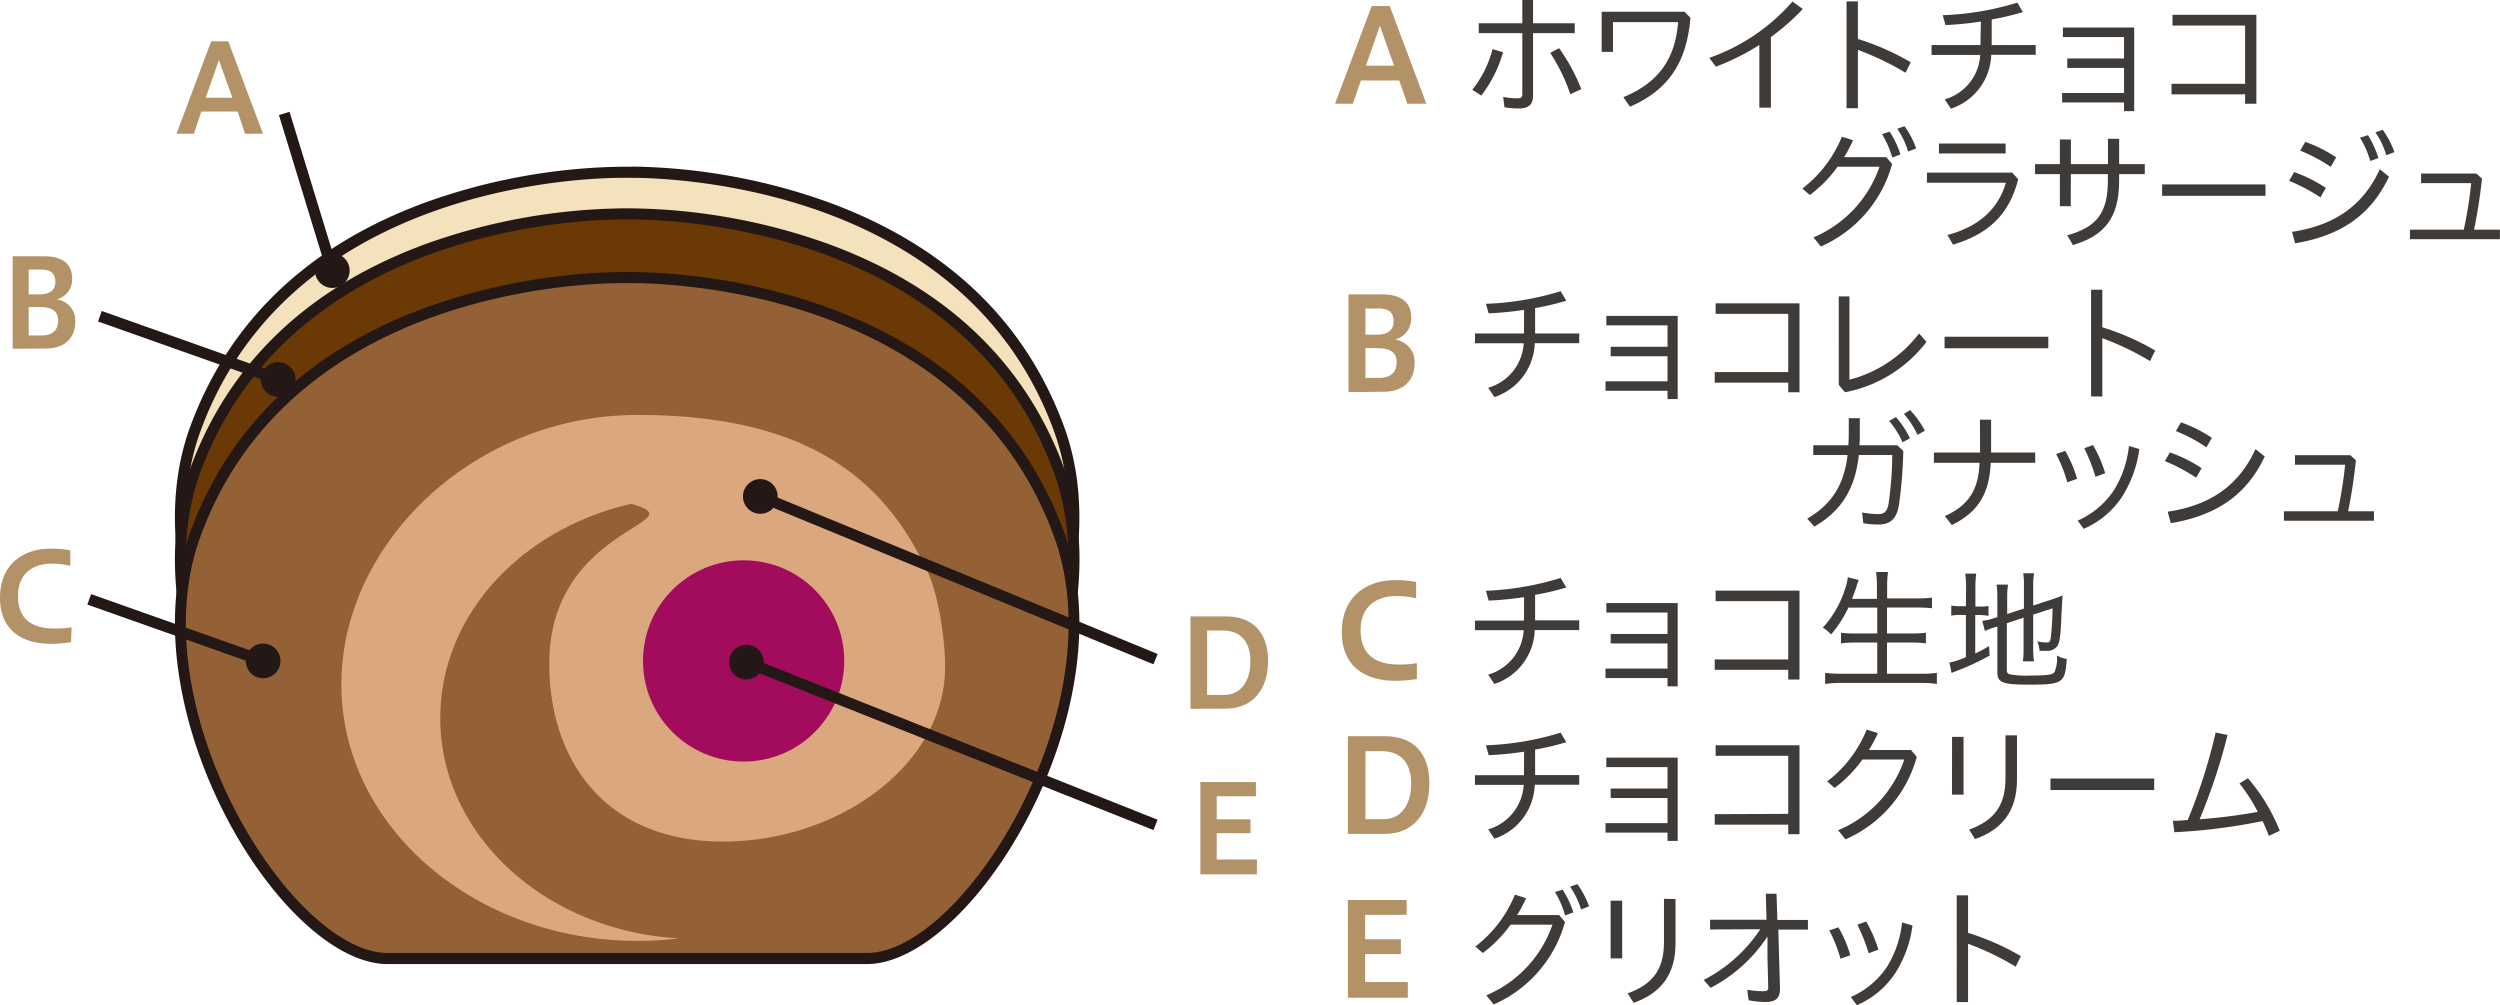 <svg xmlns="http://www.w3.org/2000/svg" viewBox="0 0 337.4 135.66"><defs><style>.cls-1{fill:#b29266;}.cls-2{fill:#3f3b39;}.cls-3{fill:#f3e2bc;}.cls-4{fill:#231815;}.cls-5{fill:#6a3906;}.cls-6{fill:#936135;}.cls-7{fill:#daa77e;}.cls-8{fill:#a30b5d;}.cls-9{fill:none;stroke:#231815;stroke-miterlimit:10;stroke-width:1.5px;}</style></defs><g id="レイヤー_2" data-name="レイヤー 2"><g id="レイヤー_1-2" data-name="レイヤー 1"><path class="cls-1" d="M180.18,14,185.12.82h2.44L192.5,14h-2.56l-1.1-3.14h-5.17L182.58,14Zm4.17-5.14h3.79l-1.91-5.38Z"/><path class="cls-2" d="M198.7,12.11a14.54,14.54,0,0,0,2.73-5.48l1.42.42a17.2,17.2,0,0,1-2.94,5.85Zm8.2.76c0,1.33-.66,1.77-2,1.77a11.59,11.59,0,0,1-1.86-.16l-.17-1.4a10,10,0,0,0,1.93.19c.45,0,.65-.12.65-.58V4.47h-5.88V3.14h5.88V0h1.45V3.14h5.63V4.47H206.9Zm3.51-6.37a24.67,24.67,0,0,1,3,5.54l-1.48.67a24.66,24.66,0,0,0-2.71-5.57Z"/><path class="cls-2" d="M216.16,1.58h11.17l.82.82c-.52,6.16-3.07,9.8-8.17,12l-.89-1.28c4.82-2,7-5.21,7.39-10.13h-8.79V7h-1.53Z"/><path class="cls-2" d="M239,14.53h-1.56V6.07A32,32,0,0,1,231.57,9l-.88-1.19A26.54,26.54,0,0,0,241.91.21l1.4,1A30.17,30.17,0,0,1,239,5Z"/><path class="cls-2" d="M250.74,5.26a34.13,34.13,0,0,1,7.13,3.14l-.7,1.42a37.5,37.5,0,0,0-6.43-3.09V14.6h-1.53V.19h1.53Z"/><path class="cls-2" d="M267.34,2.91a42.6,42.6,0,0,1-4.78.47l-.37-1.33A38.67,38.67,0,0,0,272.27.35L273,1.63a35.89,35.89,0,0,1-4.2,1V6.08h5.94V7.4h-6a7.93,7.93,0,0,1-5.45,7.27l-.83-1.26a6.62,6.62,0,0,0,4.79-6h-6.57V6.08h6.6Z"/><path class="cls-2" d="M279,9.17V7.89h7.66V5h-8.25V3.72h9.62V15h-1.37V13.83h-8.36V12.55h8.36V9.17Z"/><path class="cls-2" d="M303,11.31V3.45h-9.8V2h11.32V14H303V12.73h-9.93V11.31Z"/><path class="cls-2" d="M254.57,21.21l.79.92a17.08,17.08,0,0,1-9.62,11.14l-1-1.23a16,16,0,0,0,8.92-9.54H248a17.24,17.24,0,0,1-3.75,3.82l-1-.87a16.84,16.84,0,0,0,5.33-7l1.51.48a19.89,19.89,0,0,1-1.21,2.28Zm.46-3.44a12.22,12.22,0,0,1,1.45,3.07l-1.1.42A13.42,13.42,0,0,0,254,18.1Zm2-.74a11.87,11.87,0,0,1,1.58,3l-1.09.42a10.88,10.88,0,0,0-1.47-3.07Z"/><path class="cls-2" d="M272.38,24.2c-1.21,4.74-4,7.38-8.8,8.82l-.75-1.3c4.33-1.17,6.87-3.57,7.89-7.06H260.06V23.29h11.5Zm-1.7-4.83v1.34h-9V19.37Z"/><path class="cls-2" d="M279.47,27.83H278V23.5h-3.35V22.15H278V18.82h1.49v3.33h5V18.73H286v3.42h3.46V23.5H286v.9c0,5.15-2.12,7.45-6.24,8.67L279,31.76c4-1.14,5.48-3,5.48-7.47V23.5h-5Z"/><path class="cls-2" d="M305.75,24.89v1.54H291.8V24.89Z"/><path class="cls-2" d="M309.62,23.22a19.91,19.91,0,0,1,4.28,2.14l-.74,1.28a23.62,23.62,0,0,0-4.22-2.23Zm-.29,8.07c5.48-.83,9.52-3.34,11.85-8.45l1.24,1c-2.54,5.42-6.78,8-12.67,9Zm1.79-12.14a18.29,18.29,0,0,1,4.17,2.09l-.74,1.28a21.7,21.7,0,0,0-4.12-2.19Zm8.46-.91A14,14,0,0,1,321,21.33l-1.11.4a12.48,12.48,0,0,0-1.38-3.14Zm2-.71a12.1,12.1,0,0,1,1.57,3l-1.1.42a10.35,10.35,0,0,0-1.47-3.09Z"/><path class="cls-2" d="M332.51,31a55.39,55.39,0,0,0,1-6.28h-6.76v-1.3h7.45l.77.69c-.3,2.77-.67,4.92-1.07,6.89h3.49v1.28H325.25V31Z"/><path class="cls-1" d="M182,52.92V39.73h4.51c2.52,0,3.94,1,3.94,3.11a2.93,2.93,0,0,1-2.21,3,3,3,0,0,1,2.67,3.19c0,2.35-1.55,3.84-4.21,3.84Zm2.28-11.29v3.54h1.56c1.54,0,2.24-.68,2.24-1.81s-.59-1.73-2.08-1.73Zm0,5.34V51h1.88c1.52,0,2.33-.77,2.33-2.13S187.54,47,186,47Z"/><path class="cls-2" d="M205.69,41.82a45.09,45.09,0,0,1-4.78.47L200.54,41a38.67,38.67,0,0,0,10.08-1.7l.77,1.28a35.58,35.58,0,0,1-4.21,1V45h5.95v1.32h-6a7.93,7.93,0,0,1-5.45,7.27l-.83-1.26a6.64,6.64,0,0,0,4.79-6h-6.58V45h6.61Z"/><path class="cls-2" d="M217.38,48.08V46.8h7.67V43.91h-8.26V42.63h9.63V53.86h-1.37V52.74h-8.37V51.46h8.37V48.08Z"/><path class="cls-2" d="M241.34,50.22V42.36h-9.8V40.94h11.32v12h-1.52V51.64h-9.92V50.22Z"/><path class="cls-2" d="M249.6,40V51.25A17.33,17.33,0,0,0,259,45l1,1.14a18.12,18.12,0,0,1-11,6.8l-.84-1V40Z"/><path class="cls-2" d="M276.44,45.45V47h-14V45.45Z"/><path class="cls-2" d="M283.73,44.17a34,34,0,0,1,7.14,3.14l-.7,1.42a37.94,37.94,0,0,0-6.44-3.09v7.87h-1.52V39.1h1.52Z"/><path class="cls-2" d="M244.72,61.41V60.09h4.73q.06-.78.06-1.65v-2H251v2c0,.58,0,1.13-.05,1.65h5.1l.82.77a61.2,61.2,0,0,1-.59,7.3c-.32,1.94-1.23,2.63-2.81,2.63a11.35,11.35,0,0,1-2-.18l-.16-1.45a11.41,11.41,0,0,0,2.17.22c.76,0,1.21-.26,1.41-1.45a48.79,48.79,0,0,0,.49-6.52h-4.51c-.53,4.78-2.49,7.59-6,9.66L243.9,70c3.24-1.91,4.94-4.4,5.45-8.59Zm11.15-5.12a12.28,12.28,0,0,1,1.9,2.86l-1,.54a12.1,12.1,0,0,0-1.81-2.88Zm1.91-.95a12.12,12.12,0,0,1,2,2.79l-1,.56a11.7,11.7,0,0,0-1.82-2.82Z"/><path class="cls-2" d="M267.21,56.64h1.51v4.43h5.95v1.39h-6c-.2,4.14-1.62,6.61-5.25,8.4l-.95-1.21c3.29-1.46,4.56-3.63,4.69-7.19H261V61.07h6.23Z"/><path class="cls-2" d="M278.72,60.85a16.72,16.72,0,0,1,1.61,3.77l-1.33.47a19.13,19.13,0,0,0-1.51-3.82Zm10-.25a15.78,15.78,0,0,1-2.37,6.51,11.75,11.75,0,0,1-5.14,4.26l-.8-1.11a11.44,11.44,0,0,0,4.82-4,14.1,14.1,0,0,0,2.09-6.07Zm-6.24-.53a19,19,0,0,1,1.64,3.79l-1.31.49a25,25,0,0,0-1.52-3.86Z"/><path class="cls-2" d="M292.85,61.06a19.36,19.36,0,0,1,4.28,2.12l-.74,1.29a23.7,23.7,0,0,0-4.22-2.24Zm-.3,8c5.49-.82,9.52-3.33,11.85-8.45l1.25,1c-2.55,5.42-6.79,8-12.68,9ZM294.34,57a18.29,18.29,0,0,1,4.17,2.09l-.73,1.28a21.7,21.7,0,0,0-4.12-2.19Z"/><path class="cls-2" d="M315.5,69a57.78,57.78,0,0,0,1-6.28h-6.77V61.43h7.45l.77.68A66.3,66.3,0,0,1,316.9,69h3.49v1.28H308.24V69Z"/><path class="cls-1" d="M191.22,91.65a21.11,21.11,0,0,1-2.86.23c-4.12,0-7.27-1.92-7.27-6.58,0-4.82,3.38-7,7.17-7a13.75,13.75,0,0,1,2.86.24v2.21a12.09,12.09,0,0,0-2.65-.31c-2.67,0-4.84,1.36-4.84,4.61,0,3.54,2.28,4.64,5.24,4.64a13.15,13.15,0,0,0,2.35-.19Z"/><path class="cls-2" d="M205.69,80.59a45.09,45.09,0,0,1-4.78.47l-.37-1.33A39.1,39.1,0,0,0,210.62,78l.77,1.28a33.76,33.76,0,0,1-4.21,1v3.44h5.95v1.31h-6a7.93,7.93,0,0,1-5.45,7.28l-.83-1.26a6.66,6.66,0,0,0,4.79-6h-6.58V83.76h6.61Z"/><path class="cls-2" d="M217.38,86.84V85.56h7.67V82.67h-8.26V81.39h9.63V92.63h-1.37V91.51h-8.37V90.23h8.37V86.84Z"/><path class="cls-2" d="M241.34,89V81.13h-9.8V79.71h11.32v12h-1.52V90.4h-9.92V89Z"/><path class="cls-2" d="M249.46,82a16.07,16.07,0,0,1-2.34,3.63,4.19,4.19,0,0,0-1.12-.91,14,14,0,0,0,3-5.21,7.06,7.06,0,0,0,.38-1.61l1.47.38a9.29,9.29,0,0,0-.33,1c-.09.26-.37,1-.56,1.54h3.35V79.1a13.92,13.92,0,0,0-.12-1.9h1.62a12.72,12.72,0,0,0-.12,1.9v1.66h4a17.32,17.32,0,0,0,2.05-.1v1.43a18.77,18.77,0,0,0-2-.1h-4.07v3.5h3.33a13.56,13.56,0,0,0,1.92-.1v1.44a14,14,0,0,0-1.92-.11h-3.33v4.21h4.6a15.74,15.74,0,0,0,2.13-.12V92.3a15.07,15.07,0,0,0-2.1-.13H248.48a16,16,0,0,0-2.16.13V90.81a16.75,16.75,0,0,0,2.14.12h4.89V86.72h-3a13.62,13.62,0,0,0-1.89.11V85.39a12.9,12.9,0,0,0,1.89.1h3V82Z"/><path class="cls-2" d="M265.34,79.34a12.45,12.45,0,0,0-.11-1.93h1.48a14,14,0,0,0-.11,2v2.45h.46a6,6,0,0,0,1.31-.08v1.33A8.73,8.73,0,0,0,267,83h-.42v5.19c.69-.32,1-.48,1.86-1l.09,1.28a33.65,33.65,0,0,1-4.44,2.07c-.42.16-.5.19-.7.28l-.3-1.4a10.16,10.16,0,0,0,2.23-.74V83h-.56a7.6,7.6,0,0,0-1.42.08V81.73a7.48,7.48,0,0,0,1.42.08h.56Zm5.5,11.06c0,.39.11.53.48.62a12,12,0,0,0,2.7.15c2.31,0,3-.1,3.26-.47a4.81,4.81,0,0,0,.33-2.24,3.25,3.25,0,0,0,1.32.47c-.22,3.26-.51,3.47-5.12,3.47-3.53,0-4.25-.28-4.25-1.66V84.55l-.21.07a9.46,9.46,0,0,0-1.47.54l-.35-1.37a7.48,7.48,0,0,0,1.54-.35l.49-.15V80.67a12.26,12.26,0,0,0-.1-1.77H271a12,12,0,0,0-.11,1.72v2.24l2.26-.73V79a8.9,8.9,0,0,0-.1-1.63h1.46a10.67,10.67,0,0,0-.11,1.66v2.69l2.6-.85a12.17,12.17,0,0,0,1.36-.52c-.1,1.73-.1,1.73-.16,2.89-.08,2.37-.22,3.37-.47,3.84a1.64,1.64,0,0,1-1.61.75,8,8,0,0,1-.86,0,3.76,3.76,0,0,0-.32-1.28,5.32,5.32,0,0,0,1.27.16c.38,0,.47-.09.56-.61a38.92,38.92,0,0,0,.24-4l-2.61.85v4.63a10.47,10.47,0,0,0,.11,1.67H273a9.34,9.34,0,0,0,.1-1.7V83.36l-2.26.75Z"/><path class="cls-1" d="M181.91,112.54V99.36h5c3.76,0,6,2.19,6,6.36s-2.26,6.82-6,6.82Zm2.37-11.16v9.18h2.44c2.17,0,3.73-1.7,3.73-4.79s-1.65-4.39-3.93-4.39Z"/><path class="cls-2" d="M205.69,101.45a45.09,45.09,0,0,1-4.78.47l-.37-1.33a39.09,39.09,0,0,0,10.08-1.71l.77,1.28a32,32,0,0,1-4.21,1v3.44h5.95v1.31h-6a7.93,7.93,0,0,1-5.45,7.28l-.83-1.26a6.66,6.66,0,0,0,4.79-6h-6.58v-1.31h6.61Z"/><path class="cls-2" d="M217.38,107.7v-1.28h7.67v-2.89h-8.26v-1.28h9.63v11.24h-1.37v-1.12h-8.37v-1.28h8.37V107.7Z"/><path class="cls-2" d="M241.34,109.84V102h-9.8v-1.42h11.32v12h-1.52v-1.28h-9.92v-1.42Z"/><path class="cls-2" d="M257.91,101.22l.78.93a17.08,17.08,0,0,1-9.62,11.13l-1-1.23a15.87,15.87,0,0,0,8.93-9.54h-5.65a17.51,17.51,0,0,1-3.75,3.83l-1-.88a16.68,16.68,0,0,0,5.33-7l1.51.48a18.44,18.44,0,0,1-1.21,2.28Z"/><path class="cls-2" d="M263.45,99.45H265v7.8h-1.56Zm8.76-.21v6c0,4.21-2,6.71-5.66,8l-.8-1.28c3.43-1.23,4.91-3.3,4.91-6.91V99.24Z"/><path class="cls-2" d="M290.73,105.07v1.55h-14v-1.55Z"/><path class="cls-2" d="M306.21,112.81c-.26-.67-.54-1.34-.84-2a78.2,78.2,0,0,1-11.92,1.51l-.2-1.54c.69,0,1.37-.06,2-.11a73.54,73.54,0,0,0,3.77-11.8l1.61.32a79.06,79.06,0,0,1-3.77,11.38,73.84,73.84,0,0,0,7.85-1,23.83,23.83,0,0,0-2.47-3.84l1.14-.7a25.14,25.14,0,0,1,4.3,7.09Z"/><path class="cls-1" d="M181.91,134.65V121.46h7.93v2h-5.6v3.3h4.82v2h-4.82v3.78H190v2.11Z"/><path class="cls-2" d="M210.42,123.5l.79.93a17.08,17.08,0,0,1-9.62,11.13l-1-1.23a16,16,0,0,0,8.93-9.54h-5.65a17.74,17.74,0,0,1-3.75,3.83l-1-.88a16.68,16.68,0,0,0,5.33-7l1.51.48a18.44,18.44,0,0,1-1.21,2.28Zm.46-3.44a12.6,12.6,0,0,1,1.46,3.07l-1.11.42a13,13,0,0,0-1.37-3.16Zm2-.74a11.87,11.87,0,0,1,1.58,3l-1.08.42a11.19,11.19,0,0,0-1.48-3.07Z"/><path class="cls-2" d="M217.37,121.55h1.56v7.8h-1.56Zm8.76-.21v6c0,4.21-2,6.72-5.66,8l-.8-1.28c3.43-1.22,4.9-3.29,4.9-6.9v-5.86Z"/><path class="cls-2" d="M230.79,125.44v-1.31h7.62l-.1-3.51,1.45,0,.11,3.53H244v1.31h-4l.23,8c0,1.33-.67,1.77-2,1.77A13.3,13.3,0,0,1,236,135l-.19-1.42a12.18,12.18,0,0,0,2.17.19c.52,0,.68-.12.66-.57l-.1-3.93,0-2.88a20.5,20.5,0,0,1-7.68,6.93l-.93-1.07a20.15,20.15,0,0,0,7.64-6.84Z"/><path class="cls-2" d="M248.11,125.15a16.64,16.64,0,0,1,1.61,3.76l-1.33.48a19.13,19.13,0,0,0-1.51-3.82Zm10-.25a15.68,15.68,0,0,1-2.37,6.5,11.75,11.75,0,0,1-5.14,4.26l-.81-1.1a11.47,11.47,0,0,0,4.83-4,14.07,14.07,0,0,0,2.08-6.07Zm-6.25-.53a18.48,18.48,0,0,1,1.65,3.79l-1.31.49a25.66,25.66,0,0,0-1.53-3.86Z"/><path class="cls-2" d="M265.61,125.9a34.13,34.13,0,0,1,7.13,3.14l-.7,1.42a37.5,37.5,0,0,0-6.43-3.09v7.87h-1.53V120.83h1.53Z"/><path class="cls-3" d="M52.29,115.13c-5.09,0-11.46-4.76-17-12.74C27,90.65,21.09,72.36,26.33,58,38.63,24.21,79.43,23.23,84,23.23h1.22c4.61,0,45.41,1,57.71,34.72,5.25,14.41-.7,32.7-8.91,44.44-5.58,8-12,12.74-17,12.74Z"/><path class="cls-4" d="M85.26,24c5.39,0,45,1.14,57,34.23,8.43,23.12-12.3,56.17-25.24,56.17H52.29c-12.95,0-33.67-33-25.25-56.17C39.1,25.12,78.65,24,84,24h1.22m0-1.5H84a81.57,81.57,0,0,0-26.52,4.8C41.59,33.12,30.86,43.35,25.63,57.7c-5.34,14.66.67,33.22,9,45.12C40.35,111,47,115.88,52.29,115.88H117c5.33,0,11.93-4.88,17.65-13.06,8.33-11.9,14.34-30.46,9-45.12-5.22-14.35-15.95-24.58-31.89-30.42a81.53,81.53,0,0,0-26.52-4.8Z"/><path class="cls-5" d="M52.29,120.77c-5.09,0-11.46-4.77-17-12.74C27,96.29,21.09,78,26.33,63.59,38.63,29.85,79.43,28.87,84,28.87h1.22c4.61,0,45.41,1,57.71,34.72,5.25,14.41-.7,32.7-8.91,44.44-5.58,8-12,12.74-17,12.74Z"/><path class="cls-4" d="M85.26,29.62c5.39,0,45,1.14,57,34.23C150.69,87,130,120,117,120H52.29C39.34,120,18.62,87,27,63.85,39.1,30.76,78.65,29.62,84,29.62h1.22m0-1.5H84a81.57,81.57,0,0,0-26.52,4.8C41.59,38.76,30.86,49,25.63,63.34c-5.34,14.65.67,33.22,9,45.12,5.72,8.18,12.32,13.06,17.66,13.06H117c5.33,0,11.93-4.88,17.65-13.06C143,96.56,149,78,143.67,63.34,138.45,49,127.72,38.76,111.78,32.92a81.53,81.53,0,0,0-26.52-4.8Z"/><path class="cls-6" d="M52.29,129.36c-5.09,0-11.46-4.76-17-12.74-8.22-11.74-14.16-30-8.92-44.44C38.63,38.44,79.43,37.46,84,37.46h1.22c4.61,0,45.41,1,57.71,34.72,5.25,14.41-.7,32.7-8.91,44.44-5.58,8-12,12.74-17,12.74Z"/><path class="cls-4" d="M85.26,38.21c5.39,0,45,1.14,57,34.23,8.43,23.12-12.3,56.17-25.24,56.17H52.29c-12.95,0-33.67-33.05-25.25-56.17C39.1,39.35,78.65,38.21,84,38.21h1.22m0-1.5H84a81.57,81.57,0,0,0-26.52,4.8C41.59,47.35,30.86,57.58,25.63,71.93c-5.34,14.65.67,33.22,9,45.12,5.72,8.18,12.32,13.06,17.66,13.06H117c5.33,0,11.93-4.88,17.65-13.06,8.33-11.9,14.34-30.47,9-45.12-5.22-14.35-15.95-24.58-31.89-30.42a81.53,81.53,0,0,0-26.52-4.8Z"/><path class="cls-7" d="M86.07,56c21.89,0,32.72,7.87,38.73,20.4,1.82,3.17,2.75,9.83,2.75,13.59,0,13.24-14.36,23.59-30,23.59s-23.42-10.74-23.42-24c0-18.72,20.34-19,11.06-21.58C70.37,71.39,59.42,83,59.42,96.91c0,15.81,14.23,28.73,32.21,29.73a46.12,46.12,0,0,1-5.56.34c-22.08,0-40-15.48-40-34.59S64,56,86.07,56Z"/><circle class="cls-8" cx="100.36" cy="89.2" r="13.58"/><path class="cls-1" d="M23.82,18.05,28.5,5.58h2.31l4.68,12.47H33.07l-1-3h-4.9l-1,3Zm3.95-4.86h3.59L29.54,8.1Z"/><circle class="cls-4" cx="44.85" cy="36.52" r="2.34"/><line class="cls-9" x1="44.85" y1="36.52" x2="38.36" y2="15.31"/><path class="cls-1" d="M1.71,47.06V34.59H6c2.39,0,3.73,1,3.73,2.94a2.76,2.76,0,0,1-2.09,2.88,2.86,2.86,0,0,1,2.52,3c0,2.23-1.46,3.63-4,3.63ZM3.87,36.38v3.35H5.35c1.46,0,2.12-.64,2.12-1.71s-.56-1.64-2-1.64Zm0,5.06v3.83H5.65c1.44,0,2.2-.73,2.2-2S7,41.44,5.48,41.44Z"/><circle class="cls-4" cx="37.54" cy="51.21" r="2.34"/><line class="cls-9" x1="37.54" y1="51.21" x2="13.48" y2="42.68"/><path class="cls-1" d="M9.59,86.67a19.18,19.18,0,0,1-2.71.22C3,86.89,0,85.08,0,80.67c0-4.56,3.2-6.62,6.78-6.62a13.1,13.1,0,0,1,2.71.23v2.09A11.42,11.42,0,0,0,7,76.07c-2.52,0-4.57,1.3-4.57,4.36,0,3.36,2.15,4.4,5,4.4a12.74,12.74,0,0,0,2.23-.18Z"/><circle class="cls-4" cx="35.51" cy="89.2" r="2.34"/><line class="cls-9" x1="35.51" y1="89.2" x2="12.04" y2="80.89"/><path class="cls-1" d="M160.67,95.66V83.19h4.76c3.55,0,5.71,2.07,5.71,6s-2.14,6.45-5.71,6.45Zm2.24-10.57v8.7h2.31c2.05,0,3.53-1.61,3.53-4.53s-1.56-4.17-3.72-4.17Z"/><circle class="cls-4" cx="102.61" cy="67" r="2.34"/><line class="cls-9" x1="102.61" y1="67" x2="155.95" y2="88.96"/><path class="cls-1" d="M162,118V105.55h7.5v1.91h-5.29v3.12h4.56v1.87h-4.56V116h5.42v2Z"/><circle class="cls-4" cx="100.73" cy="89.36" r="2.34"/><line class="cls-9" x1="100.73" y1="89.36" x2="155.95" y2="111.33"/></g></g></svg>